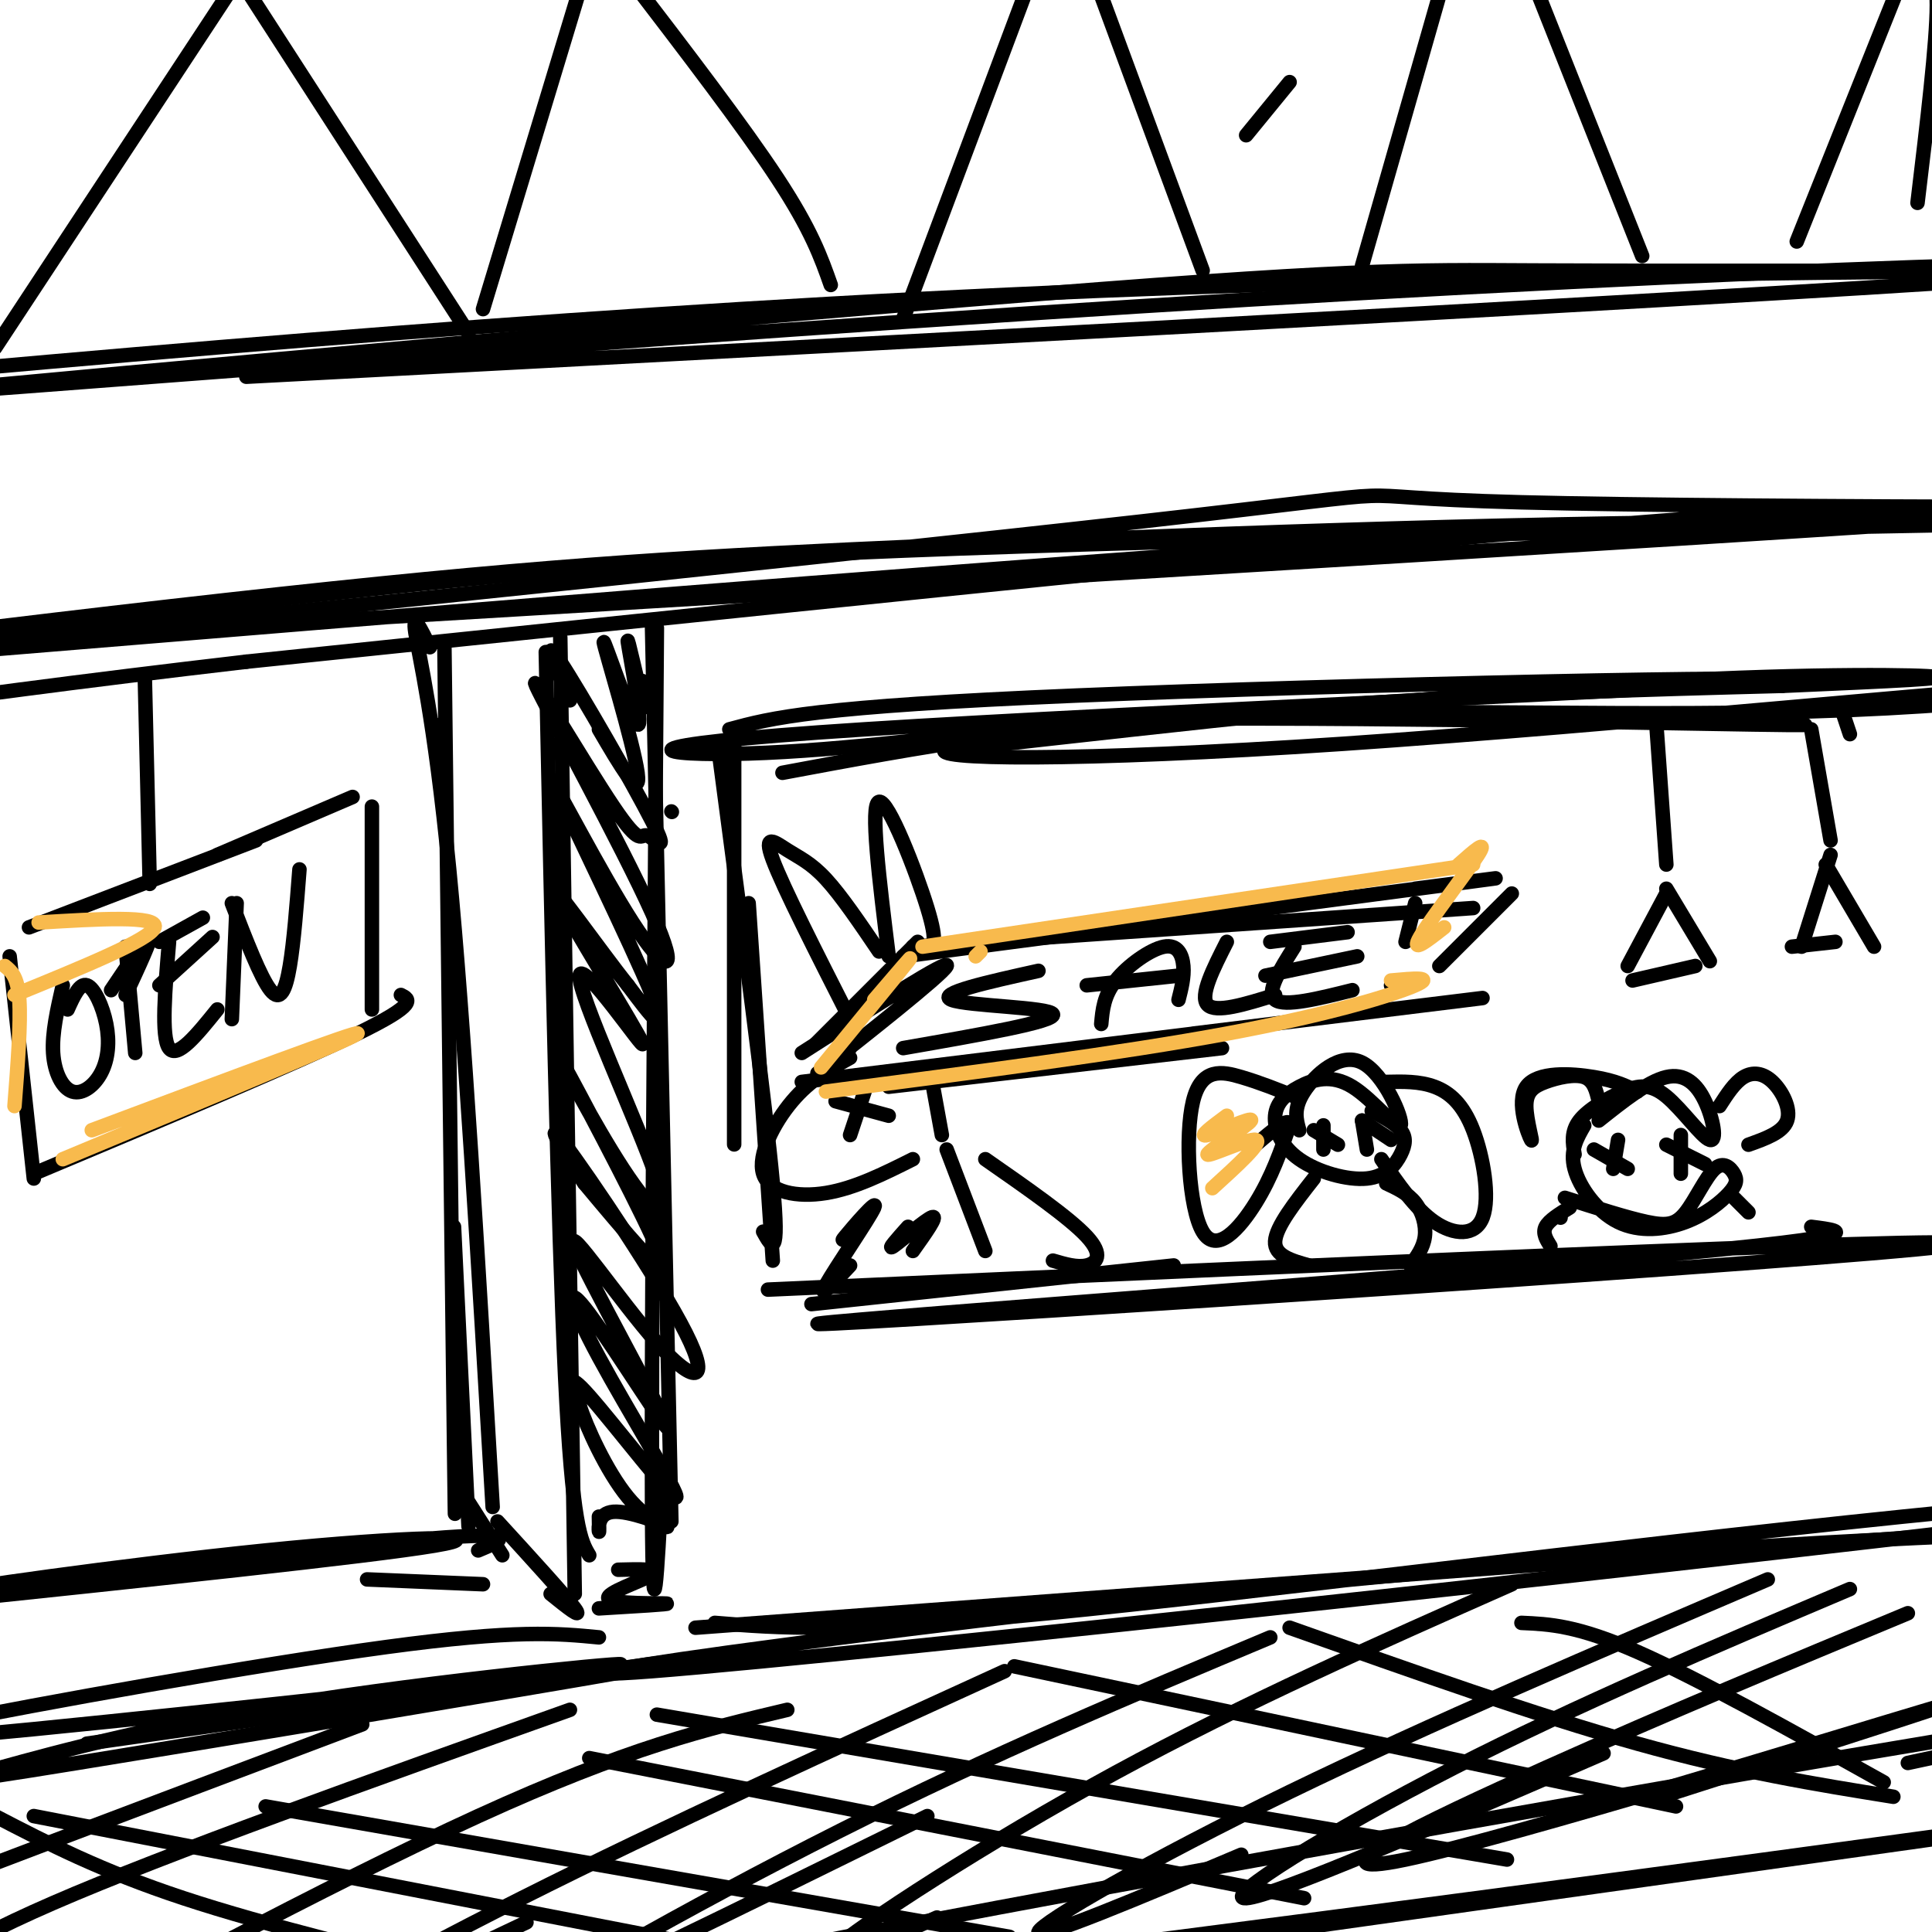 <svg viewBox='0 0 400 400' version='1.1' xmlns='http://www.w3.org/2000/svg' xmlns:xlink='http://www.w3.org/1999/xlink'><g fill='none' stroke='#000000' stroke-width='3' stroke-linecap='round' stroke-linejoin='round'><path d='M51,78c173.664,-9.221 347.327,-18.443 387,-22c39.673,-3.557 -54.646,-1.450 -179,6c-124.354,7.450 -278.744,20.244 -282,20c-3.256,-0.244 144.624,-13.527 224,-20c79.376,-6.473 90.250,-6.135 117,-6c26.750,0.135 69.375,0.068 112,0'/><path d='M430,56c-18.889,0.133 -122.111,0.467 -221,5c-98.889,4.533 -193.444,13.267 -288,22'/><path d='M9,132c200.228,-11.944 400.456,-23.887 450,-28c49.544,-4.113 -51.597,-0.395 -187,9c-135.403,9.395 -305.067,24.467 -344,27c-38.933,2.533 52.864,-7.472 112,-14c59.136,-6.528 85.610,-9.579 147,-12c61.390,-2.421 157.695,-4.210 254,-6'/><path d='M441,108c60.059,-0.291 83.207,1.981 66,2c-17.207,0.019 -74.770,-2.217 -137,-2c-62.230,0.217 -129.129,2.885 -177,5c-47.871,2.115 -76.715,3.677 -135,10c-58.285,6.323 -146.011,17.406 -104,14c42.011,-3.406 213.759,-21.302 282,-29c68.241,-7.698 32.973,-5.198 79,-4c46.027,1.198 173.347,1.094 201,1c27.653,-0.094 -44.363,-0.179 -89,0c-44.637,0.179 -61.896,0.623 -120,6c-58.104,5.377 -157.052,15.689 -256,26'/><path d='M51,137c-68.667,8.000 -112.333,15.000 -156,22'/><path d='M116,132c0.000,0.000 3.000,198.000 3,198'/><path d='M113,135c1.250,59.417 2.500,118.833 4,150c1.500,31.167 3.250,34.083 5,37'/><path d='M136,130c-0.583,76.667 -1.167,153.333 -1,183c0.167,29.667 1.083,12.333 2,-5'/><path d='M135,130c0.000,0.000 4.000,185.000 4,185'/><path d='M118,145c-3.019,-7.059 -6.038,-14.117 -2,-8c4.038,6.117 15.134,25.410 19,33c3.866,7.590 0.503,3.476 -1,3c-1.503,-0.476 -1.147,2.687 -7,-6c-5.853,-8.687 -17.914,-29.224 -16,-25c1.914,4.224 17.803,33.209 24,47c6.197,13.791 2.702,12.387 -4,2c-6.702,-10.387 -16.612,-29.758 -15,-26c1.612,3.758 14.746,30.645 19,41c4.254,10.355 -0.373,4.177 -5,-2'/><path d='M130,204c-5.547,-6.898 -16.916,-23.143 -15,-19c1.916,4.143 17.116,28.672 18,31c0.884,2.328 -12.550,-17.547 -13,-14c-0.450,3.547 12.083,30.514 16,42c3.917,11.486 -0.782,7.489 -7,-2c-6.218,-9.489 -13.955,-24.471 -12,-21c1.955,3.471 13.603,25.396 18,35c4.397,9.604 1.542,6.887 -2,3c-3.542,-3.887 -7.771,-8.943 -12,-14'/><path d='M121,245c-4.276,-6.175 -8.967,-14.611 -4,-8c4.967,6.611 19.591,28.270 25,39c5.409,10.730 1.602,10.530 -6,2c-7.602,-8.530 -19.000,-25.389 -17,-20c2.000,5.389 17.398,33.027 19,37c1.602,3.973 -10.593,-15.720 -16,-23c-5.407,-7.280 -4.027,-2.147 2,9c6.027,11.147 16.699,28.309 16,29c-0.699,0.691 -12.771,-15.088 -18,-21c-5.229,-5.912 -3.614,-1.956 -2,2'/><path d='M120,291c1.304,4.180 5.565,13.631 10,19c4.435,5.369 9.044,6.656 8,6c-1.044,-0.656 -7.743,-3.253 -11,-3c-3.257,0.253 -3.074,3.358 -3,4c0.074,0.642 0.037,-1.179 0,-3'/><path d='M124,151c4.409,7.543 8.818,15.085 8,9c-0.818,-6.085 -6.863,-25.799 -7,-27c-0.137,-1.201 5.633,16.111 7,17c1.367,0.889 -1.671,-14.645 -2,-17c-0.329,-2.355 2.049,8.470 3,12c0.951,3.530 0.476,-0.235 0,-4'/><path d='M124,333c7.583,-0.452 15.167,-0.905 14,-1c-1.167,-0.095 -11.083,0.167 -12,-1c-0.917,-1.167 7.167,-3.762 9,-5c1.833,-1.238 -2.583,-1.119 -7,-1'/><path d='M103,315c7.083,7.750 14.167,15.500 16,18c1.833,2.500 -1.583,-0.250 -5,-3'/><path d='M102,312c-2.956,-50.222 -5.911,-100.444 -9,-132c-3.089,-31.556 -6.311,-44.444 -7,-49c-0.689,-4.556 1.156,-0.778 3,3'/><path d='M90,154c0.000,0.000 0.000,-4.000 0,-4'/><path d='M92,133c0.833,69.583 1.667,139.167 2,166c0.333,26.833 0.167,10.917 0,-5'/><path d='M94,254c0.000,0.000 3.000,62.000 3,62'/><path d='M97,311c0.000,0.000 7.000,11.000 7,11'/><path d='M100,328c0.000,0.000 -24.000,-1.000 -24,-1'/><path d='M99,321c5.252,-2.193 10.504,-4.386 -15,-2c-25.504,2.386 -81.764,9.351 -90,10c-8.236,0.649 31.552,-5.018 61,-8c29.448,-2.982 48.557,-3.281 35,-1c-13.557,2.281 -59.778,7.140 -106,12'/><path d='M124,339c-8.522,-0.823 -17.045,-1.646 -44,2c-26.955,3.646 -72.344,11.761 -93,16c-20.656,4.239 -16.581,4.604 20,1c36.581,-3.604 105.666,-11.176 119,-13c13.334,-1.824 -29.085,2.100 -61,7c-31.915,4.900 -53.328,10.777 -65,14c-11.672,3.223 -13.604,3.791 16,-1c29.604,-4.791 90.744,-14.940 114,-19c23.256,-4.060 8.628,-2.030 -6,0'/><path d='M124,346c-18.667,2.500 -62.333,8.750 -106,15'/><path d='M148,336c13.182,1.085 26.364,2.171 69,-2c42.636,-4.171 114.725,-13.597 177,-20c62.275,-6.403 114.737,-9.782 45,-1c-69.737,8.782 -261.672,29.725 -304,33c-42.328,3.275 64.950,-11.118 145,-19c80.050,-7.882 132.871,-9.252 153,-10c20.129,-0.748 7.564,-0.874 -5,-1'/><path d='M428,316c-48.167,3.333 -166.083,12.167 -284,21'/><path d='M152,154c0.000,32.500 0.000,65.000 0,77c0.000,12.000 0.000,3.500 0,-5'/><path d='M151,151c8.732,-2.367 17.464,-4.734 72,-7c54.536,-2.266 154.876,-4.432 144,-3c-10.876,1.432 -132.967,6.463 -188,10c-55.033,3.537 -43.010,5.582 -24,5c19.010,-0.582 45.005,-3.791 71,-7'/><path d='M226,149c42.333,-0.822 112.667,0.622 137,1c24.333,0.378 2.667,-0.311 -19,-1'/><path d='M139,168c0.000,0.000 0.100,0.100 0.1,0.1'/><path d='M149,157c4.750,35.833 9.500,71.667 11,88c1.500,16.333 -0.250,13.167 -2,10'/><path d='M159,267c133.571,-5.958 267.143,-11.917 244,-9c-23.143,2.917 -203.000,14.708 -230,16c-27.000,1.292 98.857,-7.917 158,-13c59.143,-5.083 51.571,-6.042 44,-7'/><path d='M162,160c28.025,-5.239 56.050,-10.479 94,-12c37.950,-1.521 85.824,0.676 127,-1c41.176,-1.676 75.652,-7.225 53,-6c-22.652,1.225 -102.432,9.225 -158,13c-55.568,3.775 -86.922,3.324 -82,1c4.922,-2.324 46.121,-6.521 81,-9c34.879,-2.479 63.440,-3.239 92,-4'/><path d='M369,142c23.643,-1.036 36.750,-1.625 30,-2c-6.750,-0.375 -33.357,-0.536 -70,2c-36.643,2.536 -83.321,7.768 -130,13'/><path d='M155,187c0.000,0.000 5.000,74.000 5,74'/><path d='M168,270c0.000,0.000 75.000,-8.000 75,-8'/><path d='M169,216c0.000,0.000 21.000,-21.000 21,-21'/><path d='M187,198c48.167,-6.333 96.333,-12.667 114,-15c17.667,-2.333 4.833,-0.667 -8,1'/><path d='M189,196c0.000,0.000 116.000,-8.000 116,-8'/><path d='M313,185c0.000,0.000 -15.000,15.000 -15,15'/><path d='M166,224c62.250,-7.667 124.500,-15.333 138,-17c13.500,-1.667 -21.750,2.667 -57,7'/><path d='M184,225c0.000,0.000 69.000,-8.000 69,-8'/><path d='M166,218c15.422,-9.889 30.844,-19.778 30,-18c-0.844,1.778 -17.956,15.222 -24,20c-6.044,4.778 -1.022,0.889 4,-3'/><path d='M215,201c-10.622,2.356 -21.244,4.711 -18,6c3.244,1.289 20.356,1.511 21,3c0.644,1.489 -15.178,4.244 -31,7'/><path d='M228,212c0.262,-2.935 0.524,-5.869 3,-9c2.476,-3.131 7.167,-6.458 10,-7c2.833,-0.542 3.810,1.702 4,4c0.190,2.298 -0.405,4.649 -1,7'/><path d='M225,204c0.000,0.000 19.000,-2.000 19,-2'/><path d='M254,195c-2.833,5.583 -5.667,11.167 -4,13c1.667,1.833 7.833,-0.083 14,-2'/><path d='M268,196c-3.000,4.750 -6.000,9.500 -4,11c2.000,1.500 9.000,-0.250 16,-2'/><path d='M263,195c0.000,0.000 16.000,-2.000 16,-2'/><path d='M262,202c0.000,0.000 19.000,-4.000 19,-4'/><path d='M293,187c0.000,0.000 -2.000,8.000 -2,8'/><path d='M288,204c0.000,0.000 0.100,0.100 0.1,0.1'/><path d='M343,151c0.000,0.000 2.000,28.000 2,28'/><path d='M337,200c0.000,0.000 8.000,-15.000 8,-15'/><path d='M345,184c0.000,0.000 9.000,15.000 9,15'/><path d='M338,203c0.000,0.000 13.000,-3.000 13,-3'/><path d='M375,151c0.000,0.000 4.000,23.000 4,23'/><path d='M379,177c0.000,0.000 -6.000,19.000 -6,19'/><path d='M378,179c0.000,0.000 10.000,17.000 10,17'/><path d='M371,196c0.000,0.000 9.000,-1.000 9,-1'/><path d='M381,146c0.000,0.000 2.000,6.000 2,6'/><path d='M331,232c5.100,-4.059 10.200,-8.118 14,-9c3.800,-0.882 6.299,1.413 8,5c1.701,3.587 2.602,8.467 1,8c-1.602,-0.467 -5.708,-6.280 -9,-9c-3.292,-2.720 -5.771,-2.348 -9,-1c-3.229,1.348 -7.208,3.671 -9,6c-1.792,2.329 -1.396,4.665 -1,7'/><path d='M331,228c-0.501,-2.154 -1.001,-4.308 -3,-5c-1.999,-0.692 -5.496,0.079 -8,1c-2.504,0.921 -4.016,1.993 -4,5c0.016,3.007 1.561,7.950 1,7c-0.561,-0.950 -3.228,-7.794 -1,-11c2.228,-3.206 9.351,-2.773 14,-2c4.649,0.773 6.825,1.887 9,3'/><path d='M356,229c1.571,-2.440 3.143,-4.881 5,-6c1.857,-1.119 4.000,-0.917 6,1c2.000,1.917 3.857,5.548 3,8c-0.857,2.452 -4.429,3.726 -8,5'/><path d='M328,233c-1.509,2.600 -3.018,5.200 -2,9c1.018,3.800 4.564,8.800 9,11c4.436,2.200 9.763,1.601 14,0c4.237,-1.601 7.385,-4.205 9,-6c1.615,-1.795 1.698,-2.782 1,-4c-0.698,-1.218 -2.177,-2.667 -4,-1c-1.823,1.667 -3.991,6.449 -6,9c-2.009,2.551 -3.860,2.872 -8,2c-4.140,-0.872 -10.570,-2.936 -17,-5'/><path d='M325,250c-2.167,1.333 -4.333,2.667 -5,4c-0.667,1.333 0.167,2.667 1,4'/><path d='M359,248c0.000,0.000 3.000,3.000 3,3'/><path d='M330,238c0.000,0.000 7.000,4.000 7,4'/><path d='M335,236c0.000,0.000 -1.000,6.000 -1,6'/><path d='M345,237c0.000,0.000 8.000,4.000 8,4'/><path d='M348,235c0.000,0.000 0.000,8.000 0,8'/><path d='M269,234c-0.633,-2.244 -1.266,-4.489 1,-8c2.266,-3.511 7.431,-8.289 12,-6c4.569,2.289 8.541,11.643 8,13c-0.541,1.357 -5.595,-5.285 -10,-8c-4.405,-2.715 -8.161,-1.502 -11,0c-2.839,1.502 -4.760,3.294 -5,6c-0.240,2.706 1.201,6.324 5,9c3.799,2.676 9.956,4.408 14,4c4.044,-0.408 5.973,-2.956 7,-5c1.027,-2.044 1.150,-3.584 0,-5c-1.150,-1.416 -3.575,-2.708 -6,-4'/><path d='M268,227c-3.533,-1.416 -7.065,-2.833 -11,-4c-3.935,-1.167 -8.271,-2.086 -10,5c-1.729,7.086 -0.850,22.177 2,27c2.850,4.823 7.671,-0.622 11,-6c3.329,-5.378 5.164,-10.689 7,-16'/><path d='M267,233c0.000,-2.000 -3.500,1.000 -7,4'/><path d='M287,224c3.443,-0.080 6.887,-0.159 10,1c3.113,1.159 5.896,3.558 8,9c2.104,5.442 3.528,13.927 2,18c-1.528,4.073 -6.008,3.735 -10,1c-3.992,-2.735 -7.496,-7.868 -11,-13'/><path d='M272,234c0.000,0.000 5.000,3.000 5,3'/><path d='M274,233c0.000,0.000 0.000,5.000 0,5'/><path d='M282,232c0.000,0.000 6.000,4.000 6,4'/><path d='M282,232c0.000,0.000 1.000,6.000 1,6'/><path d='M272,244c-3.917,5.000 -7.833,10.000 -8,13c-0.167,3.000 3.417,4.000 7,5'/><path d='M287,245c2.244,1.044 4.489,2.089 6,4c1.511,1.911 2.289,4.689 2,7c-0.289,2.311 -1.644,4.156 -3,6'/><path d='M176,211c-6.929,-13.631 -13.857,-27.262 -16,-33c-2.143,-5.738 0.500,-3.583 3,-2c2.500,1.583 4.857,2.595 8,6c3.143,3.405 7.071,9.202 11,15'/><path d='M184,198c-1.956,-15.778 -3.911,-31.556 -2,-32c1.911,-0.444 7.689,14.444 10,22c2.311,7.556 1.156,7.778 0,8'/><path d='M176,219c-4.113,2.268 -8.226,4.536 -12,9c-3.774,4.464 -7.208,11.125 -6,15c1.208,3.875 7.060,4.964 13,4c5.940,-0.964 11.970,-3.982 18,-7'/><path d='M173,228c0.000,0.000 11.000,3.000 11,3'/><path d='M179,226c0.000,0.000 -3.000,9.000 -3,9'/><path d='M193,224c0.000,0.000 2.000,11.000 2,11'/><path d='M196,238c0.000,0.000 8.000,21.000 8,21'/><path d='M204,240c8.711,6.067 17.422,12.133 21,16c3.578,3.867 2.022,5.533 0,6c-2.022,0.467 -4.511,-0.267 -7,-1'/><path d='M178,253c-2.274,2.446 -4.548,4.893 -3,3c1.548,-1.893 6.917,-8.125 6,-6c-0.917,2.125 -8.119,12.607 -10,16c-1.881,3.393 1.560,-0.304 5,-4'/><path d='M188,254c-2.244,2.511 -4.489,5.022 -3,4c1.489,-1.022 6.711,-5.578 8,-6c1.289,-0.422 -1.356,3.289 -4,7'/><path d='M323,252c0.000,0.000 0.100,0.100 0.1,0.1'/><path d='M-1,72c0.000,0.000 52.000,-79.000 52,-79'/><path d='M97,69c0.000,0.000 -51.000,-79.000 -51,-79'/><path d='M100,64c0.000,0.000 23.000,-76.000 23,-76'/><path d='M172,59c-2.000,-5.667 -4.000,-11.333 -11,-22c-7.000,-10.667 -19.000,-26.333 -31,-42'/><path d='M187,66c0.000,0.000 30.000,-80.000 30,-80'/><path d='M249,56c0.000,0.000 -24.000,-65.000 -24,-65'/><path d='M282,55c0.000,0.000 20.000,-70.000 20,-70'/><path d='M340,53c0.000,0.000 -27.000,-68.000 -27,-68'/><path d='M372,50c0.000,0.000 24.000,-60.000 24,-60'/><path d='M397,42c2.000,-16.667 4.000,-33.333 4,-41c0.000,-7.667 -2.000,-6.333 -4,-5'/><path d='M258,28c0.000,0.000 9.000,-11.000 9,-11'/><path d='M395,365c39.345,-8.435 78.690,-16.869 -9,-2c-87.690,14.869 -302.417,53.042 -265,52c37.417,-1.042 326.976,-41.298 369,-47c42.024,-5.702 -163.488,23.149 -369,52'/><path d='M121,420c-78.600,11.556 -90.600,14.444 -82,13c8.600,-1.444 37.800,-7.222 67,-13'/><path d='M75,357c-45.250,17.083 -90.500,34.167 -108,41c-17.500,6.833 -7.250,3.417 3,0'/><path d='M118,354c-41.689,14.867 -83.378,29.733 -107,40c-23.622,10.267 -29.178,15.933 -30,18c-0.822,2.067 3.089,0.533 7,-1'/><path d='M163,354c-16.444,3.889 -32.889,7.778 -64,22c-31.111,14.222 -76.889,38.778 -91,47c-14.111,8.222 3.444,0.111 21,-8'/><path d='M208,346c-35.267,16.089 -70.533,32.178 -100,47c-29.467,14.822 -53.133,28.378 -52,29c1.133,0.622 27.067,-11.689 53,-24'/><path d='M263,339c-28.644,12.022 -57.289,24.044 -89,40c-31.711,15.956 -66.489,35.844 -64,36c2.489,0.156 42.244,-19.422 82,-39'/><path d='M313,328c-27.578,12.200 -55.156,24.400 -82,39c-26.844,14.600 -52.956,31.600 -59,37c-6.044,5.400 7.978,-0.800 22,-7'/><path d='M366,327c-35.089,15.000 -70.178,30.000 -99,44c-28.822,14.000 -51.378,27.000 -52,29c-0.622,2.000 20.689,-7.000 42,-16'/><path d='M383,329c-28.200,11.956 -56.400,23.911 -82,37c-25.600,13.089 -48.600,27.311 -43,27c5.600,-0.311 39.800,-15.156 74,-30'/><path d='M395,334c-24.875,10.345 -49.750,20.690 -75,32c-25.250,11.310 -50.875,23.583 -29,19c21.875,-4.583 91.250,-26.024 108,-31c16.750,-4.976 -19.125,6.512 -55,18'/><path d='M-1,376c10.917,5.667 21.833,11.333 39,17c17.167,5.667 40.583,11.333 64,17'/><path d='M7,376c0.000,0.000 134.000,26.000 134,26'/><path d='M55,374c0.000,0.000 154.000,27.000 154,27'/><path d='M122,364c0.000,0.000 148.000,29.000 148,29'/><path d='M136,355c0.000,0.000 176.000,30.000 176,30'/><path d='M210,345c0.000,0.000 137.000,29.000 137,29'/><path d='M267,337c25.583,9.083 51.167,18.167 72,24c20.833,5.833 36.917,8.417 53,11'/><path d='M315,336c5.750,0.250 11.500,0.500 24,6c12.500,5.500 31.750,16.250 51,27'/><path d='M30,141c0.000,0.000 1.000,42.000 1,42'/><path d='M6,192c0.000,0.000 47.000,-18.000 47,-18'/><path d='M2,198c0.000,0.000 5.000,46.000 5,46'/><path d='M7,243c27.167,-11.417 54.333,-22.833 67,-29c12.667,-6.167 10.833,-7.083 9,-8'/><path d='M77,167c0.000,0.000 0.000,42.000 0,42'/><path d='M45,177c0.000,0.000 28.000,-12.000 28,-12'/><path d='M13,204c-1.131,4.952 -2.262,9.903 -2,14c0.262,4.097 1.918,7.338 4,8c2.082,0.662 4.589,-1.256 6,-4c1.411,-2.744 1.726,-6.316 1,-10c-0.726,-3.684 -2.493,-7.481 -4,-8c-1.507,-0.519 -2.753,2.241 -4,5'/><path d='M26,196c0.000,0.000 2.000,22.000 2,22'/><path d='M23,205c3.750,-5.583 7.500,-11.167 8,-11c0.500,0.167 -2.250,6.083 -5,12'/><path d='M35,195c-0.833,9.833 -1.667,19.667 0,22c1.667,2.333 5.833,-2.833 10,-8'/><path d='M33,195c0.000,0.000 9.000,-5.000 9,-5'/><path d='M33,204c0.000,0.000 11.000,-10.000 11,-10'/><path d='M49,187c0.000,0.000 -1.000,24.000 -1,24'/><path d='M48,187c2.978,7.711 5.956,15.422 8,18c2.044,2.578 3.156,0.022 4,-5c0.844,-5.022 1.422,-12.511 2,-20'/></g>
<g fill='none' stroke='#F8BA4D' stroke-width='3' stroke-linecap='round' stroke-linejoin='round'><path d='M181,207c4.417,-5.167 8.833,-10.333 7,-8c-1.833,2.333 -9.917,12.167 -18,22'/><path d='M171,226c30.600,-3.978 61.200,-7.956 83,-12c21.800,-4.044 34.800,-8.156 39,-10c4.200,-1.844 -0.400,-1.422 -5,-1'/><path d='M191,196c0.000,0.000 114.000,-17.000 114,-17'/><path d='M302,179c3.133,-2.778 6.267,-5.556 4,-2c-2.267,3.556 -9.933,13.444 -12,17c-2.067,3.556 1.467,0.778 5,-2'/><path d='M203,197c0.000,0.000 -1.000,1.000 -1,1'/><path d='M254,231c-3.077,2.282 -6.153,4.565 -4,4c2.153,-0.565 9.536,-3.976 9,-3c-0.536,0.976 -8.990,6.340 -9,7c-0.010,0.660 8.426,-3.383 10,-3c1.574,0.383 -3.713,5.191 -9,10'/><path d='M13,240c30.000,-12.500 60.000,-25.000 61,-26c1.000,-1.000 -27.000,9.500 -55,20'/><path d='M1,200c1.333,1.083 2.667,2.167 3,7c0.333,4.833 -0.333,13.417 -1,22'/><path d='M3,206c14.083,-5.750 28.167,-11.500 29,-14c0.833,-2.500 -11.583,-1.750 -24,-1'/></g>
</svg>
